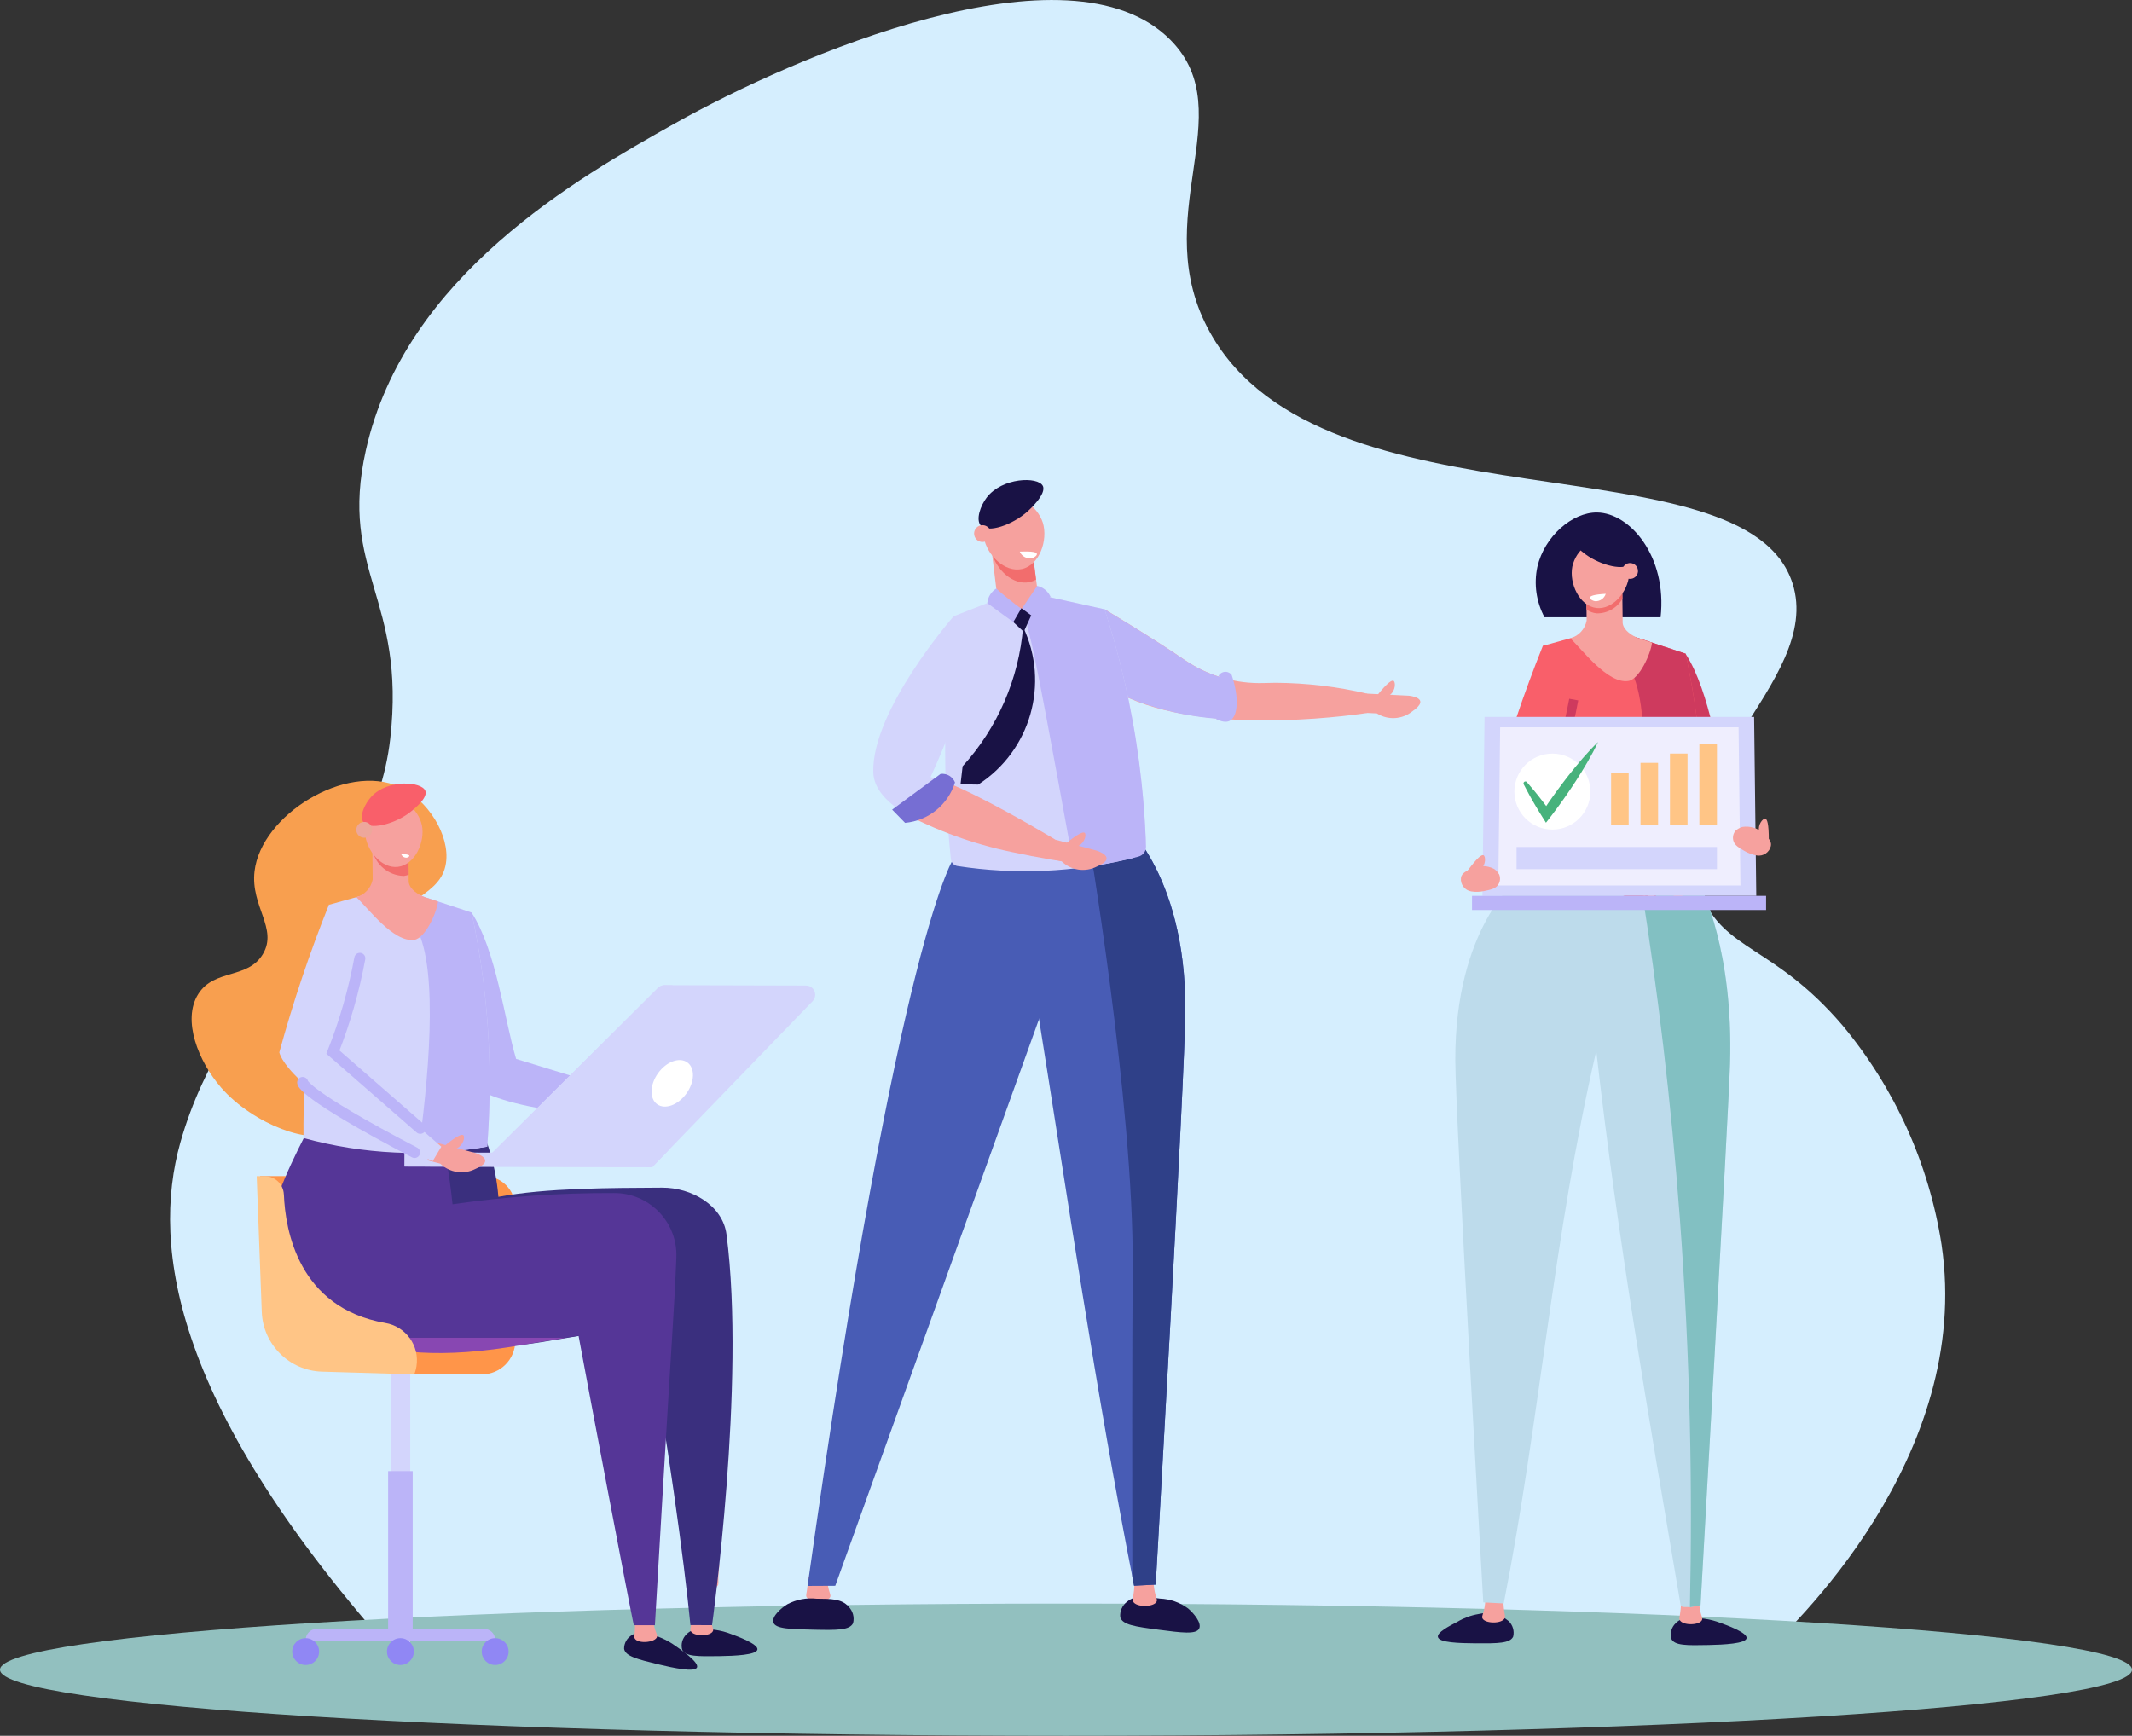 <?xml version="1.0" encoding="UTF-8"?>
<svg id="Capa_1" data-name="Capa 1" xmlns="http://www.w3.org/2000/svg" viewBox="0 0 167.67 136.534">
  <rect x="0" y="0" width="167.67" height="136.534" fill="#333333" stroke="none"/>
  <defs>
    <style>
      .cls-1 {
        fill: #f95f6a;
      }

      .cls-2 {
        fill: #f89f4f;
      }

      .cls-3 {
        fill: #f26d6d;
      }

      .cls-4 {
        fill: #f6a19e;
      }

      .cls-5 {
        fill: #fff;
      }

      .cls-6 {
        fill: #eda79b;
      }

      .cls-7 {
        fill: #ffc586;
      }

      .cls-8 {
        fill: #efeefe;
      }

      .cls-9 {
        fill: #ff9549;
      }

      .cls-10 {
        fill: #92c0bf;
      }

      .cls-11 {
        fill: #9087f4;
      }

      .cls-12 {
        fill: #bbb4f8;
      }

      .cls-13 {
        fill: #bddbeb;
      }

      .cls-14 {
        fill: #ce3a5e;
      }

      .cls-15 {
        fill: #d3d5fc;
      }

      .cls-16 {
        fill: #e09285;
      }

      .cls-17 {
        fill: #d5eefe;
      }

      .cls-18 {
        fill: #191245;
      }

      .cls-19 {
        fill: #8847b2;
      }

      .cls-20 {
        fill: #47b27c;
      }

      .cls-21 {
        fill: #485cb5;
      }

      .cls-22 {
        fill: #2f4088;
      }

      .cls-23 {
        fill: #3a2f7e;
      }

      .cls-24 {
        fill: #553697;
      }

      .cls-25 {
        fill: #82c0c2;
      }

      .cls-26 {
        fill: #766ed3;
      }

      .cls-27 {
        stroke: #ce3a5e;
        stroke-width: .72px;
      }

      .cls-27, .cls-28 {
        fill: none;
        stroke-miterlimit: 10;
      }

      .cls-28 {
        stroke: #bbb4f8;
        stroke-linecap: round;
        stroke-width: .868px;
      }
    </style>
  </defs>
  <g id="Group_4164" data-name="Group 4164" transform="translate(0 0.001)">
    <path id="Path_6977" data-name="Path 6977" class="cls-17" d="M138.258,130.477H31.355c-17.7-19.657-19.486-32.356-17.173-40.6,3.641-12.968,15.138-19.734,16.508-31.766,1.262-11.08-4.054-13.131-1.917-22.692,3.077-13.765,16.776-21.477,24.25-25.684,9.4-5.292,31.094-14.66,39.045-6.576,5.666,5.76-1.966,13.96,3.117,23.032,8.91,15.9,42.1,8.088,45.793,19.713,2.456,7.731-10.9,15.482-7.192,24.455,1.851,4.48,5.737,4.01,11.1,10.275,4.121,4.94,6.819,10.909,7.805,17.266,2.48,16.681-11.718,30.171-14.433,32.581"/>
    <path id="Path_6978" data-name="Path 6978" class="cls-10" d="M167.669,131.334c0-2.871-37.534-5.2-83.835-5.2S0,128.463,0,131.334s37.534,5.2,83.835,5.2,83.835-2.327,83.835-5.2"/>
    <path id="Path_6979" data-name="Path 6979" class="cls-4" d="M63.545,124.016c0,.242-.012,.483-.037,.724-.062,.608-.154,.728-.074,.884,.243,.479,1.655,.451,1.853,0,.08-.183-.084-.331-.189-.988-.031-.19-.05-.382-.057-.574-.493,.135-1.016,.119-1.5-.045"/>
    <path id="Path_6980" data-name="Path 6980" class="cls-18" d="M60.821,127.611c.157,.512,1.326,.536,3.162,.575s2.838,.049,3.106-.512c.12-.466-.015-.96-.355-1.3-.529-.615-1.364-.618-2.512-.624-.793-.09-1.594,.062-2.3,.434-.46,.284-1.242,.946-1.1,1.424"/>
    <path id="Path_6981" data-name="Path 6981" class="cls-4" d="M107.238,56.063l1.045,.052c.869,.548,1.991,.482,2.79-.165,1.565-1.079-.289-1.229-.289-1.229l-3.322-.165-.224,1.507Z"/>
    <path id="Path_6982" data-name="Path 6982" class="cls-4" d="M108.29,54.712c.86-1.066,1.178-1.23,1.3-1.162,.173,.095,.172,.738-.25,1.085-.3,.243-.72,.274-1.053,.077"/>
    <path id="Path_6983" data-name="Path 6983" class="cls-4" d="M86.87,47.927s3.544,2.1,6.308,3.99c1.84,1.254,4.033,1.886,6.258,1.806,.291-.01,.588-.016,.89-.018,2.424,.015,4.839,.302,7.2,.855v1.518s-11.926,1.926-18.807-1.2-1.848-6.945-1.848-6.945"/>
    <path id="Path_6984" data-name="Path 6984" class="cls-12" d="M96.346,56.573c.137-.541,.217-1.094,.239-1.651,.018-.506-.016-1.013-.1-1.513-1.185-.298-2.308-.804-3.317-1.493-2.763-1.89-6.308-3.99-6.308-3.99,0,0-5.033,3.814,1.848,6.945,2.429,.996,5.011,1.571,7.633,1.7"/>
    <path id="Path_6985" data-name="Path 6985" class="cls-12" d="M95.84,53.143c.231,.351,.382,.749,.441,1.165,.088,.806-.144,1.615-.646,2.251,.62,.312,.939,.208,1.071,.142,.645-.325,.774-1.773,.157-3.62-.211-.271-.601-.319-.872-.108-.061,.047-.112,.105-.151,.171"/>
    <path id="Path_6986" data-name="Path 6986" class="cls-21" d="M75.097,67.345s-4.3,5.507-11.586,57.4l2.178-.011,17.162-47.736v-9.651l-7.754-.002Z"/>
    <path id="Path_6987" data-name="Path 6987" class="cls-18" d="M94.311,128.094c-.233,.483-1.393,.33-3.215,.091s-2.815-.381-2.994-.976c-.048-.478,.16-.945,.547-1.23,.616-.528,1.443-.405,2.578-.237,.799,.03,1.571,.301,2.214,.777,.412,.35,1.086,1.123,.869,1.574"/>
    <path id="Path_6988" data-name="Path 6988" class="cls-4" d="M89.223,124.362c0,.242-.012,.483-.037,.724-.062,.608-.154,.728-.075,.884,.243,.479,1.655,.451,1.853,0,.081-.184-.084-.331-.189-.988-.031-.19-.05-.382-.057-.574-.493,.135-1.016,.119-1.5-.046"/>
    <path id="Path_6989" data-name="Path 6989" class="cls-21" d="M88.057,64.389s5.19,4.082,5.165,15.041c-.011,4.909-2.332,45.211-2.332,45.211l-1.7,.088c-3.023-15.344-5.21-30.424-7.708-46.031-.358-.051-2.188-.184-2.505-.557-.7-.818-.017-2.243-.032-2.871-.059-2.51-.075-8.25,.088-10.365,3.017,.006,6.031-.166,9.028-.516"/>
    <path id="Path_6990" data-name="Path 6990" class="cls-22" d="M90.89,124.641s2.321-40.3,2.332-45.211c.025-10.96-5.165-15.041-5.165-15.041-.437,.051-.884,.1-1.338,.144l-1.221,.778s3.671,21.476,3.583,34.318c-.049,7.136-.043,17.033-.028,24.419,.045,.227,.089,.454,.133,.681l1.704-.088Z"/>
    <path id="Path_6991" data-name="Path 6991" class="cls-15" d="M88.93,67.53c.711-.172,1.202-.823,1.172-1.554-.174-4.186-.735-8.347-1.677-12.429-.462-2-.991-3.875-1.557-5.62l-6.693-1.481-5.178,2.028c-.806,6.337-.878,12.746-.217,19.1,.029,.279,.243,.503,.52,.546,4.538,.699,9.17,.498,13.63-.593"/>
    <path id="Path_6992" data-name="Path 6992" class="cls-12" d="M89.528,67.379c.363-.093,.612-.426,.6-.8-.144-4.388-.713-8.753-1.7-13.031-.462-2-.991-3.875-1.556-5.62l-4.291-.949c-.596,.055-1.144,.348-1.52,.814-.323,.624-.369,1.355-.126,2.015,.483,1.776,1.776,8.751,3.54,18.511,1.706-.189,3.395-.503,5.055-.939"/>
    <path id="Path_6993" data-name="Path 6993" class="cls-15" d="M74.753,61.663c-.508-.223-1.034-.404-1.572-.54,0,0,3.177-6.758,2.853-9.109-.126-1.233-.477-2.433-1.035-3.54,0,0-6.447,7.36-6.321,12.271,.034,1.345,1.161,2.479,2.78,3.416,1.243-.623,2.36-1.47,3.294-2.5"/>
    <path id="Path_6994" data-name="Path 6994" class="cls-4" d="M77.974,43.18l.6,4.953,3.19-.378-.672-5.189-3.118,.614Z"/>
    <path id="Path_6995" data-name="Path 6995" class="cls-3" d="M81.091,42.567l-3.117,.613,.034,.285c.327,1.349,1.674,2.6,2.957,2.321,.181-.039,.355-.107,.515-.2l-.389-3.019Z"/>
    <path id="Path_6996" data-name="Path 6996" class="cls-4" d="M80.715,39.496c.613,.368,1.075,.943,1.3,1.622,.414,1.369-.256,3.338-1.652,3.64-1.335,.289-2.74-1.076-2.992-2.485-.277-1.273,.362-2.569,1.54-3.126,.623-.128,1.27-.002,1.8,.349"/>
    <path id="Path_6997" data-name="Path 6997" class="cls-18" d="M82.009,38.213c.328,.63-1.062,1.893-1.2,2.016-1.186,1.061-3.113,1.731-3.674,1.107-.413-.459-.033-1.555,.467-2.206,1.216-1.582,4.019-1.66,4.406-.917"/>
    <path id="Path_6998" data-name="Path 6998" class="cls-4" d="M76.619,42.093c-.068-.359,.167-.705,.526-.773,.359-.068,.705,.167,.773,.526,.068,.359-.167,.705-.526,.773h0c-.358,.068-.704-.168-.772-.526"/>
    <path id="Path_6999" data-name="Path 6999" class="cls-5" d="M81.544,43.564c.029,.121-.195,.289-.386,.344-.403,.073-.802-.143-.961-.521,1.045-.045,1.319,.059,1.347,.177"/>
    <path id="Path_7000" data-name="Path 7000" class="cls-4" d="M81.194,67.343c.517,.1,.969,.185,1.333,.247l.174,.03c.5,.085,.79,.126,.79,.126l-.16-.565-.32-1.13s-3.249-1.96-6.179-3.424l-.2-.1c-.271-.134-.539-.263-.8-.385-.5-.234-.976-.443-1.409-.614-.661,.469-1.311,1.029-1.971,1.6-.386,.333-.738,.667-1.058,1,2.74,1.407,5.667,2.415,8.692,2.992,.4,.086,.769,.163,1.113,.231"/>
    <path id="Path_7001" data-name="Path 7001" class="cls-26" d="M70.162,63.684l1.018,1.039c1.831-.169,3.38-1.424,3.925-3.18-.181-.456-.647-.732-1.133-.671l-3.809,2.812"/>
    <path id="Path_7002" data-name="Path 7002" class="cls-4" d="M82.479,67.48l1.012,.267c.737,.716,1.849,.883,2.764,.416,1.755-.732-.028-1.262-.028-1.262l-3.216-.849-.532,1.428Z"/>
    <path id="Path_7003" data-name="Path 7003" class="cls-4" d="M83.792,66.376c1.062-.865,1.407-.96,1.515-.867,.149,.128,.015,.758-.469,1.01-.344,.176-.761,.118-1.046-.143"/>
    <path id="Path_7004" data-name="Path 7004" class="cls-12" d="M78.351,46.293c-.401,.252-.662,.675-.708,1.146l2.494,1.817c.035-.22,.21-1.108,.245-1.328-.704-.51-1.382-1.056-2.03-1.635"/>
    <path id="Path_7005" data-name="Path 7005" class="cls-12" d="M81.569,46.081c.462,.105,.849,.419,1.047,.849-.585,.846-1.27,1.289-1.855,2.134-.094-.408-.228-.805-.4-1.186,.459-.693,.632-.945,1.213-1.8"/>
    <path id="Path_7006" data-name="Path 7006" class="cls-18" d="M80.461,49.32c2.105,4.431,.593,9.736-3.532,12.391l-1.388-.023,.164-1.415c2.751-3.026,4.423-6.877,4.757-10.953"/>
    <path id="Path_7007" data-name="Path 7007" class="cls-18" d="M79.69,48.93l.822,.763,.588-1.291-.775-.562-.635,1.09"/>
    <path id="Path_7008" data-name="Path 7008" class="cls-18" d="M121.465,48.55c-.649-1.215-.848-2.621-.56-3.968,.557-2.394,2.753-4.3,4.7-4.272,2.57,.031,5.52,3.439,4.992,8.24h-9.132Z"/>
    <path id="Path_7009" data-name="Path 7009" class="cls-18" d="M113.084,128.759c.086,.449,1.663,.489,2.994,.5,1.734,.01,2.681,0,2.925-.529,.106-.441-.029-.904-.354-1.22-.659-.555-1.545-.76-2.381-.552-.579,.096-1.135,.3-1.64,.6-.7,.363-1.614,.84-1.545,1.2"/>
    <path id="Path_7010" data-name="Path 7010" class="cls-4" d="M118.23,125.77c0,.228,.011,.457,.034,.684,.058,.574,.145,.687,.07,.835-.229,.452-1.562,.426-1.75,0-.076-.173,.079-.312,.179-.932,.029-.179,.047-.36,.054-.542,.464,.127,.956,.112,1.412-.043"/>
    <path id="Path_7011" data-name="Path 7011" class="cls-13" d="M119.326,69.164s-4.9,3.853-4.875,14.2c.011,4.633,2.2,42.675,2.2,42.675l1.609,.083c2.853-14.484,3.895-28.887,7.275-43.449,.338-.048,2.066-.174,2.365-.526,.657-.772,.016-2.118,.03-2.71,.055-2.369,.07-7.787-.083-9.784-2.847,.006-5.693-.156-8.521-.487"/>
    <path id="Path_7012" data-name="Path 7012" class="cls-18" d="M137.362,128.849c-.06,.435-1.8,.518-2.986,.543-1.734,.037-2.681,.046-2.933-.484-.124-.439,.005-.91,.335-1.225,.544-.579,1.473-.461,2.24-.363,.443,.061,.877,.173,1.293,.335,.43,.154,2.111,.755,2.051,1.194"/>
    <path id="Path_7013" data-name="Path 7013" class="cls-4" d="M132.208,125.907c0,.228-.012,.457-.035,.684-.058,.574-.145,.687-.07,.835,.229,.452,1.562,.426,1.75,0,.076-.173-.079-.312-.179-.932-.029-.179-.047-.36-.054-.542-.464,.127-.956,.112-1.412-.043"/>
    <path id="Path_7014" data-name="Path 7014" class="cls-13" d="M133.789,69.844s2.548,4.9,2.267,13.847c-.122,3.884-2.318,42.576-2.318,42.576l-.838,.153c-.243-.058-.687,.072-.729-.175-2.6-15.367-4.93-28.6-6.632-43.574,.255-3.154,1.052-9.835,1.306-12.989l6.944,.162Z"/>
    <path id="Path_7015" data-name="Path 7015" class="cls-14" d="M131.046,52.449c.158,4.094,.55,8.175,1.174,12.224,0,0-6.342,2.08,6.506,2.353v-1.541c-3.283-1,.624-1.546-2.659-2.544-.908-3.016-1.559-8.522-3.507-11.515l-1.514,1.023Z"/>
    <path id="Path_7016" data-name="Path 7016" class="cls-25" d="M136.056,83.691c.281-8.947-2.267-13.847-2.267-13.847l-4.718-.11c1.278,8.042,2.344,16.759,3.039,26.085,.818,10.984,1,21.231,.791,30.6l.837-.153s2.2-38.692,2.318-42.576"/>
    <path id="Path_7017" data-name="Path 7017" class="cls-1" d="M133.789,69.843c.341-4.332,.24-8.688-.3-13-.242-1.922-.56-3.734-.924-5.427l-6.143-2.031-5.057,1.409c-1.397,6.02-2.079,12.184-2.03,18.364,4.71,1.293,9.648,1.525,14.459,.68"/>
    <path id="Path_7018" data-name="Path 7018" class="cls-14" d="M133.789,69.843c.341-4.332,.241-8.688-.3-13-.242-1.922-.56-3.734-.924-5.427l-3.939-1.3c-.802,.528-1.025,1.606-.497,2.409,.024,.037,.05,.073,.077,.107,1.858,3.26,.877,12.6,.158,17.7,1.821-.017,3.637-.185,5.43-.5"/>
    <path id="Path_7019" data-name="Path 7019" class="cls-4" d="M124.78,48.813l-.03-2.847,2.828-.137,.036,3.18c.063,.576,.765,1.031,1.315,1.213l.994,.328c-.1,.88-1,2.884-1.864,3.014-1.63,.246-3.649-2.507-4.569-3.358,.662-.178,1.163-.719,1.29-1.393"/>
    <path id="Path_7020" data-name="Path 7020" class="cls-3" d="M127.592,47.1l-.014-1.272-2.828,.137,.02,1.979c.231,.163,.5,.267,.781,.3,.839,.023,1.622-.417,2.04-1.145"/>
    <path id="Path_7021" data-name="Path 7021" class="cls-1" d="M121.347,50.775c-1.525,3.801-2.832,7.686-3.913,11.636,0,0,.442,3.084,12.061,8.575l.685-1.148c-2.59-2.25-5.937-5.189-8.527-7.439,.942-2.386,1.65-4.857,2.114-7.38,.253-1.168-.166-2.381-1.087-3.143l-1.333-1.101Z"/>
    <path id="Path_7022" data-name="Path 7022" class="cls-27" d="M119.269,64.792s1.289,1.532,10.224,6.2l.685-1.147c-2.59-2.25-5.937-5.189-8.527-7.439,.942-2.386,1.65-4.857,2.114-7.38"/>
    <path id="Path_7023" data-name="Path 7023" class="cls-4" d="M129.589,70.71c.117,.126,.658-.584,1.408-.493,.5,.061,.726,.436,1.149,.31,.18-.054,.382-.194,.376-.332-.01-.242-.656-.386-.849-.429-.488-.176-1.026-.148-1.493,.077-.434,.266-.68,.769-.59,.866"/>
    <path id="Path_7024" data-name="Path 7024" class="cls-15" d="M138.121,70.465h-21.536l.166-14.075h21.2l.17,14.075Z"/>
    <path id="Path_7025" data-name="Path 7025" class="cls-8" d="M136.876,69.653h-19.045l.147-12.447h18.751l.147,12.447Z"/>
    <rect id="Rectangle_2651" data-name="Rectangle 2651" class="cls-12" x="115.767" y="70.465" width="23.126" height="1.114"/>
    <path id="Path_7026" data-name="Path 7026" class="cls-4" d="M114.894,69.05c-.057,.521,.308,.993,.826,1.07,.326,.049,.658,.039,.981-.028,.527-.112,.934-.182,1.14-.529,.143-.233,.167-.52,.065-.773-.102-.173-.238-.323-.4-.442h0c-.56-.293-1.226-.301-1.793-.021-.338,.156-.775,.344-.816,.724"/>
    <path id="Path_7027" data-name="Path 7027" class="cls-4" d="M115.415,68.486c.816-1.1,1.127-1.277,1.255-1.214,.176,.087,.2,.731-.206,1.094-.29,.256-.709,.303-1.049,.12"/>
    <path id="Path_7028" data-name="Path 7028" class="cls-4" d="M139.273,66.527c-.108,.513-.602,.849-1.119,.76-.325-.056-.637-.168-.923-.333-.466-.27-.83-.464-.919-.858-.064-.266,.003-.546,.179-.755,.152-.133,.329-.233,.521-.295h0c.623-.104,1.259,.096,1.71,.539,.273,.254,.629,.569,.55,.943"/>
    <path id="Path_7029" data-name="Path 7029" class="cls-4" d="M139.107,66.122c.006-1.369-.137-1.7-.277-1.724-.194-.036-.6,.464-.491,1,.079,.378,.386,.667,.768,.724"/>
    <rect id="Rectangle_2652" data-name="Rectangle 2652" class="cls-7" x="126.704" y="60.773" width="1.382" height="4.129"/>
    <rect id="Rectangle_2653" data-name="Rectangle 2653" class="cls-7" x="129.018" y="60.003" width="1.382" height="4.898"/>
    <rect id="Rectangle_2654" data-name="Rectangle 2654" class="cls-7" x="131.333" y="59.272" width="1.382" height="5.63"/>
    <rect id="Rectangle_2655" data-name="Rectangle 2655" class="cls-7" x="133.647" y="58.521" width="1.382" height="6.38"/>
    <rect id="Rectangle_2656" data-name="Rectangle 2656" class="cls-15" x="119.269" y="66.62" width="15.761" height="1.745"/>
    <path id="Path_7030" data-name="Path 7030" class="cls-5" d="M125.073,62.263c0-1.65-1.338-2.988-2.988-2.988s-2.988,1.338-2.988,2.988c0,1.65,1.338,2.988,2.988,2.988,1.65,0,2.987-1.336,2.988-2.986v-.002"/>
    <path id="Path_7031" data-name="Path 7031" class="cls-20" d="M119.831,61.687c-.038-.075-.009-.166,.066-.205,.062-.032,.138-.017,.184,.036l.006,.008c.217,.248,.43,.499,.638,.754,.105,.127,.208,.255,.309,.384,.1,.128,.2,.258,.3,.388s.2,.261,.3,.392,.2,.263,.292,.4l-.618-.007c.16-.244,.326-.484,.489-.724l.251-.358c.084-.119,.168-.238,.254-.356l.257-.354,.261-.35c.086-.117,.175-.233,.264-.348s.177-.232,.268-.346c.359-.459,.731-.91,1.114-1.352,.386-.44,.78-.875,1.209-1.284-.248,.539-.531,1.053-.821,1.561s-.6,1-.916,1.493c-.078,.123-.16,.244-.24,.366s-.16,.243-.243,.363l-.246,.361-.251,.358c-.083,.12-.168,.238-.254,.355l-.257,.354c-.174,.233-.347,.468-.526,.7l-.339,.436-.279-.443c-.087-.139-.174-.277-.259-.418s-.171-.28-.254-.421-.168-.282-.248-.425-.163-.285-.242-.429c-.16-.287-.315-.578-.464-.872l-.005-.017Z"/>
    <path id="Path_7032" data-name="Path 7032" class="cls-4" d="M124.723,42.914c-.542,.404-.922,.989-1.069,1.649-.258,1.325,.56,3.109,1.9,3.26,1.281,.143,2.47-1.273,2.572-2.62,.138-1.222-.585-2.378-1.745-2.788-.597-.061-1.193,.119-1.657,.5"/>
    <path id="Path_7033" data-name="Path 7033" class="cls-18" d="M123.387,41.833c-.248,.623,1.178,1.676,1.319,1.778,1.215,.883,3.089,1.328,3.556,.688,.343-.47-.118-1.464-.65-2.027-1.294-1.369-3.932-1.174-4.225-.44"/>
    <path id="Path_7034" data-name="Path 7034" class="cls-4" d="M128.817,44.963c.029-.343-.225-.644-.568-.673s-.644,.225-.673,.568c-.029,.343,.225,.644,.568,.673,.343,.029,.645-.225,.674-.567h0"/>
    <path id="Path_7035" data-name="Path 7035" class="cls-5" d="M125.03,47.001c-.015,.117,.21,.253,.4,.286,.385,.03,.74-.211,.853-.581-.985,.058-1.233,.182-1.248,.3"/>
    <path id="Path_7036" data-name="Path 7036" class="cls-4" d="M56.579,123.118c-.037,.239-.062,.48-.075,.721-.031,.61,.04,.742-.062,.885-.313,.436-1.7,.193-1.83-.285-.051-.193,.133-.314,.338-.947,.059-.183,.107-.369,.144-.558,.465,.208,.982,.272,1.484,.184"/>
    <rect id="Rectangle_2657" data-name="Rectangle 2657" class="cls-15" x="30.72" y="108.023" width="1.541" height="22.346"/>
    <rect id="Rectangle_2658" data-name="Rectangle 2658" class="cls-12" x="30.524" y="115.715" width="1.932" height="13.37"/>
    <path id="Path_7037" data-name="Path 7037" class="cls-12" d="M38.941,128.986v.1h-14.9v-.1c0-.476,.386-.862,.862-.862h13.176c.476,0,.862,.386,.862,.862"/>
    <path id="Path_7038" data-name="Path 7038" class="cls-9" d="M37.901,108.104h-6.16c-6.232-.722-11.283-5.54-11.283-11.483v-4.113h17.612c1.354,0,2.451,1.097,2.451,2.451h0v10.521c0,1.449-1.175,2.624-2.624,2.624"/>
    <path id="Path_7039" data-name="Path 7039" class="cls-11" d="M25.095,129.908c0-.584-.473-1.057-1.057-1.057-.584,0-1.057,.473-1.057,1.057,0,.584,.473,1.057,1.057,1.057s1.057-.473,1.057-1.057h0"/>
    <path id="Path_7040" data-name="Path 7040" class="cls-11" d="M32.547,129.908c0-.584-.473-1.057-1.057-1.057-.584,0-1.057,.473-1.057,1.057,0,.584,.473,1.057,1.057,1.057s1.057-.473,1.057-1.057h0"/>
    <path id="Path_7041" data-name="Path 7041" class="cls-11" d="M39.999,129.908c0-.584-.473-1.057-1.057-1.057-.584,0-1.057,.473-1.057,1.057,0,.584,.473,1.057,1.057,1.057s1.057-.473,1.057-1.057h0"/>
    <path id="Path_7042" data-name="Path 7042" class="cls-18" d="M59.567,129.742c-.063,.434-1.806,.507-2.988,.525-1.733,.026-2.679,.03-2.928-.5-.121-.439,.011-.909,.342-1.222,.548-.576,1.475-.452,2.242-.349,.442,.064,.875,.179,1.29,.343,.428,.156,2.105,.768,2.042,1.205"/>
    <path id="Path_7043" data-name="Path 7043" class="cls-4" d="M54.434,126.771c0,.149-.008,.389-.039,.683-.062,.573-.148,.686-.075,.834,.226,.453,1.558,.435,1.748,.009,.077-.173-.077-.313-.173-.933-.028-.179-.045-.36-.051-.542-.465,.124-.956,.106-1.411-.051"/>
    <path id="Path_7044" data-name="Path 7044" class="cls-18" d="M54.815,131.157c-.17,.4-1.875,.038-3.024-.241-1.684-.409-2.6-.643-2.709-1.22-.008-.457,.238-.88,.638-1.1,.674-.42,1.541-.067,2.257,.224,.412,.172,.802,.392,1.163,.655,.376,.259,1.846,1.271,1.675,1.679"/>
    <path id="Path_7045" data-name="Path 7045" class="cls-4" d="M49.927,127.361c.015,.228,.019,.456,.011,.684-.02,.576-.1,.695-.014,.837,.259,.436,1.586,.32,1.745-.12,.064-.177-.1-.306-.241-.917-.041-.177-.071-.356-.09-.537-.455,.158-.946,.176-1.411,.053"/>
    <path id="Path_7046" data-name="Path 7046" class="cls-23" d="M55.998,127.831s2.672-19.067,1.137-30.735c-.3-2.295-2.761-3.693-5.075-3.679-3.98,.024-9.1,.013-12.864,.723-.216-2.635-1.032-5.186-2.385-7.457l-9.928,1.569s-2.856,5.28-2.774,6.9c0,0-1.39,14.005,19.545,10.235l7.2-1.173c1.553,8.414,2.966,18.614,3.443,23.612l1.701,.005Z"/>
    <path id="Path_7047" data-name="Path 7047" class="cls-19" d="M41.075,105.785l3.574-.582H27.561c2.9,1.234,7.183,1.722,13.514,.582"/>
    <path id="Path_7048" data-name="Path 7048" class="cls-24" d="M48.251,93.843c-4.236-.019-8.468,.277-12.661,.883-.267-2.568-.717-5.113-1.347-7.617l-9.911,1.566s-2.851,5.27-2.769,6.892c-.264,4.163,2.147,8.034,6,9.634h17.085l.852-.139,.025,.139c.764,4.143,3.922,20.8,4.319,22.632h1.661s1.059-18.127,1.351-22.632c.141-2.174,.258-4.305,.336-6.288,.105-2.694-1.993-4.963-4.687-5.068-.085-.003-.169-.004-.254-.003"/>
    <path id="Path_7049" data-name="Path 7049" class="cls-12" d="M35.572,72.805c.158,4.091,.55,8.17,1.174,12.217,0,0,1.66,2.634,14.5,2.907l.157-1.327c-3.281-1-7.533-2.314-10.814-3.311-.907-3.014-1.558-8.517-3.5-11.508l-1.517,1.022Z"/>
    <path id="Path_7050" data-name="Path 7050" class="cls-16" d="M51.219,87.633c.158,.067,.363-.8,1.084-1.024,.483-.149,.84,.1,1.174-.185,.142-.122,.269-.333,.208-.456-.107-.216-.756-.084-.949-.045-.517,.039-.996,.283-1.331,.679-.288,.419-.307,.979-.185,1.031"/>
    <path id="Path_7051" data-name="Path 7051" class="cls-2" d="M17.363,85.514c-1.722-1.987-3.079-5.259-1.768-7.331,1.26-1.991,3.895-1.149,5.078-3.136,1.2-2.012-.977-3.758-.656-6.512,.517-4.44,7.178-8.54,11.383-6.65,2.243,1.009,4,3.816,3.673,6-.388,2.615-3.492,2.563-4.052,5.39-.539,2.72,2.074,4.08,1.24,6.084-1,2.407-5.141,1.331-6.47,3.9-1.2,2.317,1.381,4.733,.188,5.744-1.318,1.117-6.039-.509-8.616-3.484"/>
    <path id="Path_7052" data-name="Path 7052" class="cls-15" d="M38.314,90.193c.34-4.328,.24-8.68-.3-12.988-.242-1.921-.56-3.732-.923-5.424l-6.14-2.03-5.054,1.408c-1.397,6.017-2.078,12.177-2.029,18.354,4.707,1.292,9.642,1.524,14.45,.679"/>
    <path id="Path_7053" data-name="Path 7053" class="cls-12" d="M38.313,90.194c.34-4.328,.24-8.68-.3-12.988-.242-1.921-.559-3.732-.923-5.424l-3.936-1.3c-.802,.528-1.024,1.606-.496,2.407,.024,.037,.049,.072,.076,.107,1.857,3.258,.876,12.59,.158,17.694,1.82-.017,3.635-.185,5.427-.5"/>
    <path id="Path_7054" data-name="Path 7054" class="cls-4" d="M29.31,69.175l-.03-2.846,2.826-.137,.036,3.178c.063,.576,.764,1.031,1.314,1.212l.993,.328c-.1,.879-1,2.882-1.862,3.012-1.629,.246-3.647-2.506-4.566-3.356,.661-.178,1.162-.719,1.289-1.392"/>
    <path id="Path_7055" data-name="Path 7055" class="cls-3" d="M31.74,68.903c.137-.016,.271-.05,.4-.1l-.03-2.614-2.826,.137,.006,.561c.266,1.15,1.274,1.976,2.454,2.012"/>
    <path id="Path_7056" data-name="Path 7056" class="cls-4" d="M32.115,63.28c.542,.403,.922,.988,1.069,1.647,.258,1.325-.56,3.107-1.9,3.258-1.281,.144-2.468-1.272-2.57-2.619-.138-1.221,.585-2.376,1.744-2.786,.597-.061,1.193,.119,1.656,.5"/>
    <path id="Path_7057" data-name="Path 7057" class="cls-1" d="M33.45,62.2c.248,.623-1.178,1.675-1.319,1.777-1.214,.882-3.087,1.327-3.554,.688-.343-.47,.118-1.463,.649-2.025,1.293-1.368,3.931-1.173,4.223-.439"/>
    <path id="Path_7058" data-name="Path 7058" class="cls-6" d="M28.023,65.323c-.029-.343,.225-.644,.568-.673,.343-.029,.644,.225,.673,.568,.029,.343-.225,.644-.568,.673-.343,.029-.645-.225-.674-.567h0"/>
    <path id="Path_7059" data-name="Path 7059" class="cls-15" d="M31.822,90.65l6.9,.018,13.033-12.966c.137-.136,.322-.211,.514-.211l11.121,.029c.401,.001,.725,.328,.723,.729,0,.187-.074,.367-.203,.501l-12.619,13.055-19.477-.05,.008-1.105Z"/>
    <path id="Path_7060" data-name="Path 7060" class="cls-15" d="M51.295,91.804l-19.476-.05v-1.1l6.905,.017,13.033-12.966c.137-.136,.321-.212,.514-.211h.613l-.2,12.87-1.389,1.44Z"/>
    <path id="Path_7061" data-name="Path 7061" class="cls-5" d="M51.754,84.411c.654-.909,1.681-1.287,2.3-.845s.584,1.537-.07,2.446-1.681,1.287-2.3,.845-.584-1.537,.07-2.446"/>
    <path id="Path_7062" data-name="Path 7062" class="cls-5" d="M32.193,67.312c.008,.061-.109,.131-.205,.148-.199,.016-.383-.109-.442-.3,.511,.03,.64,.094,.648,.153"/>
    <path id="Path_7063" data-name="Path 7063" class="cls-4" d="M33.614,91.262l1.011,.267c.737,.715,1.847,.883,2.762,.416,1.754-.731-.028-1.261-.028-1.261l-3.215-.849-.53,1.427Z"/>
    <path id="Path_7064" data-name="Path 7064" class="cls-4" d="M34.922,90.158c1.061-.864,1.406-.959,1.514-.867,.149,.128,.015,.758-.469,1.009-.344,.176-.761,.119-1.045-.142"/>
    <path id="Path_7065" data-name="Path 7065" class="cls-7" d="M22.325,93.945c.109,2.824,1.147,8.926,7.969,10.116,1.623,.267,2.723,1.799,2.457,3.423-.026,.157-.064,.312-.115,.462-.019,.053-.038,.106-.059,.159l-7.252-.215c-2.57-.077-4.641-2.131-4.738-4.7l-.4-10.677h.641c.802,.003,1.46,.636,1.494,1.437"/>
    <path id="Path_7066" data-name="Path 7066" class="cls-15" d="M25.879,71.136c-1.525,3.801-2.831,7.686-3.912,11.636,0,0,.441,3.082,12.054,8.57l.685-1.147c-2.589-2.249-5.934-5.186-8.523-7.435,.941-2.384,1.649-4.854,2.113-7.375,.253-1.168-.166-2.38-1.086-3.142l-1.331-1.107Z"/>
    <path id="Path_7067" data-name="Path 7067" class="cls-28" d="M33.051,88.75c-2.589-2.249-4.279-3.745-6.868-5.994,.942-2.384,1.65-4.855,2.115-7.376"/>
    <path id="Path_7068" data-name="Path 7068" class="cls-28" d="M23.803,85.145s-.132,.844,8.8,5.506"/>
  </g>
</svg>